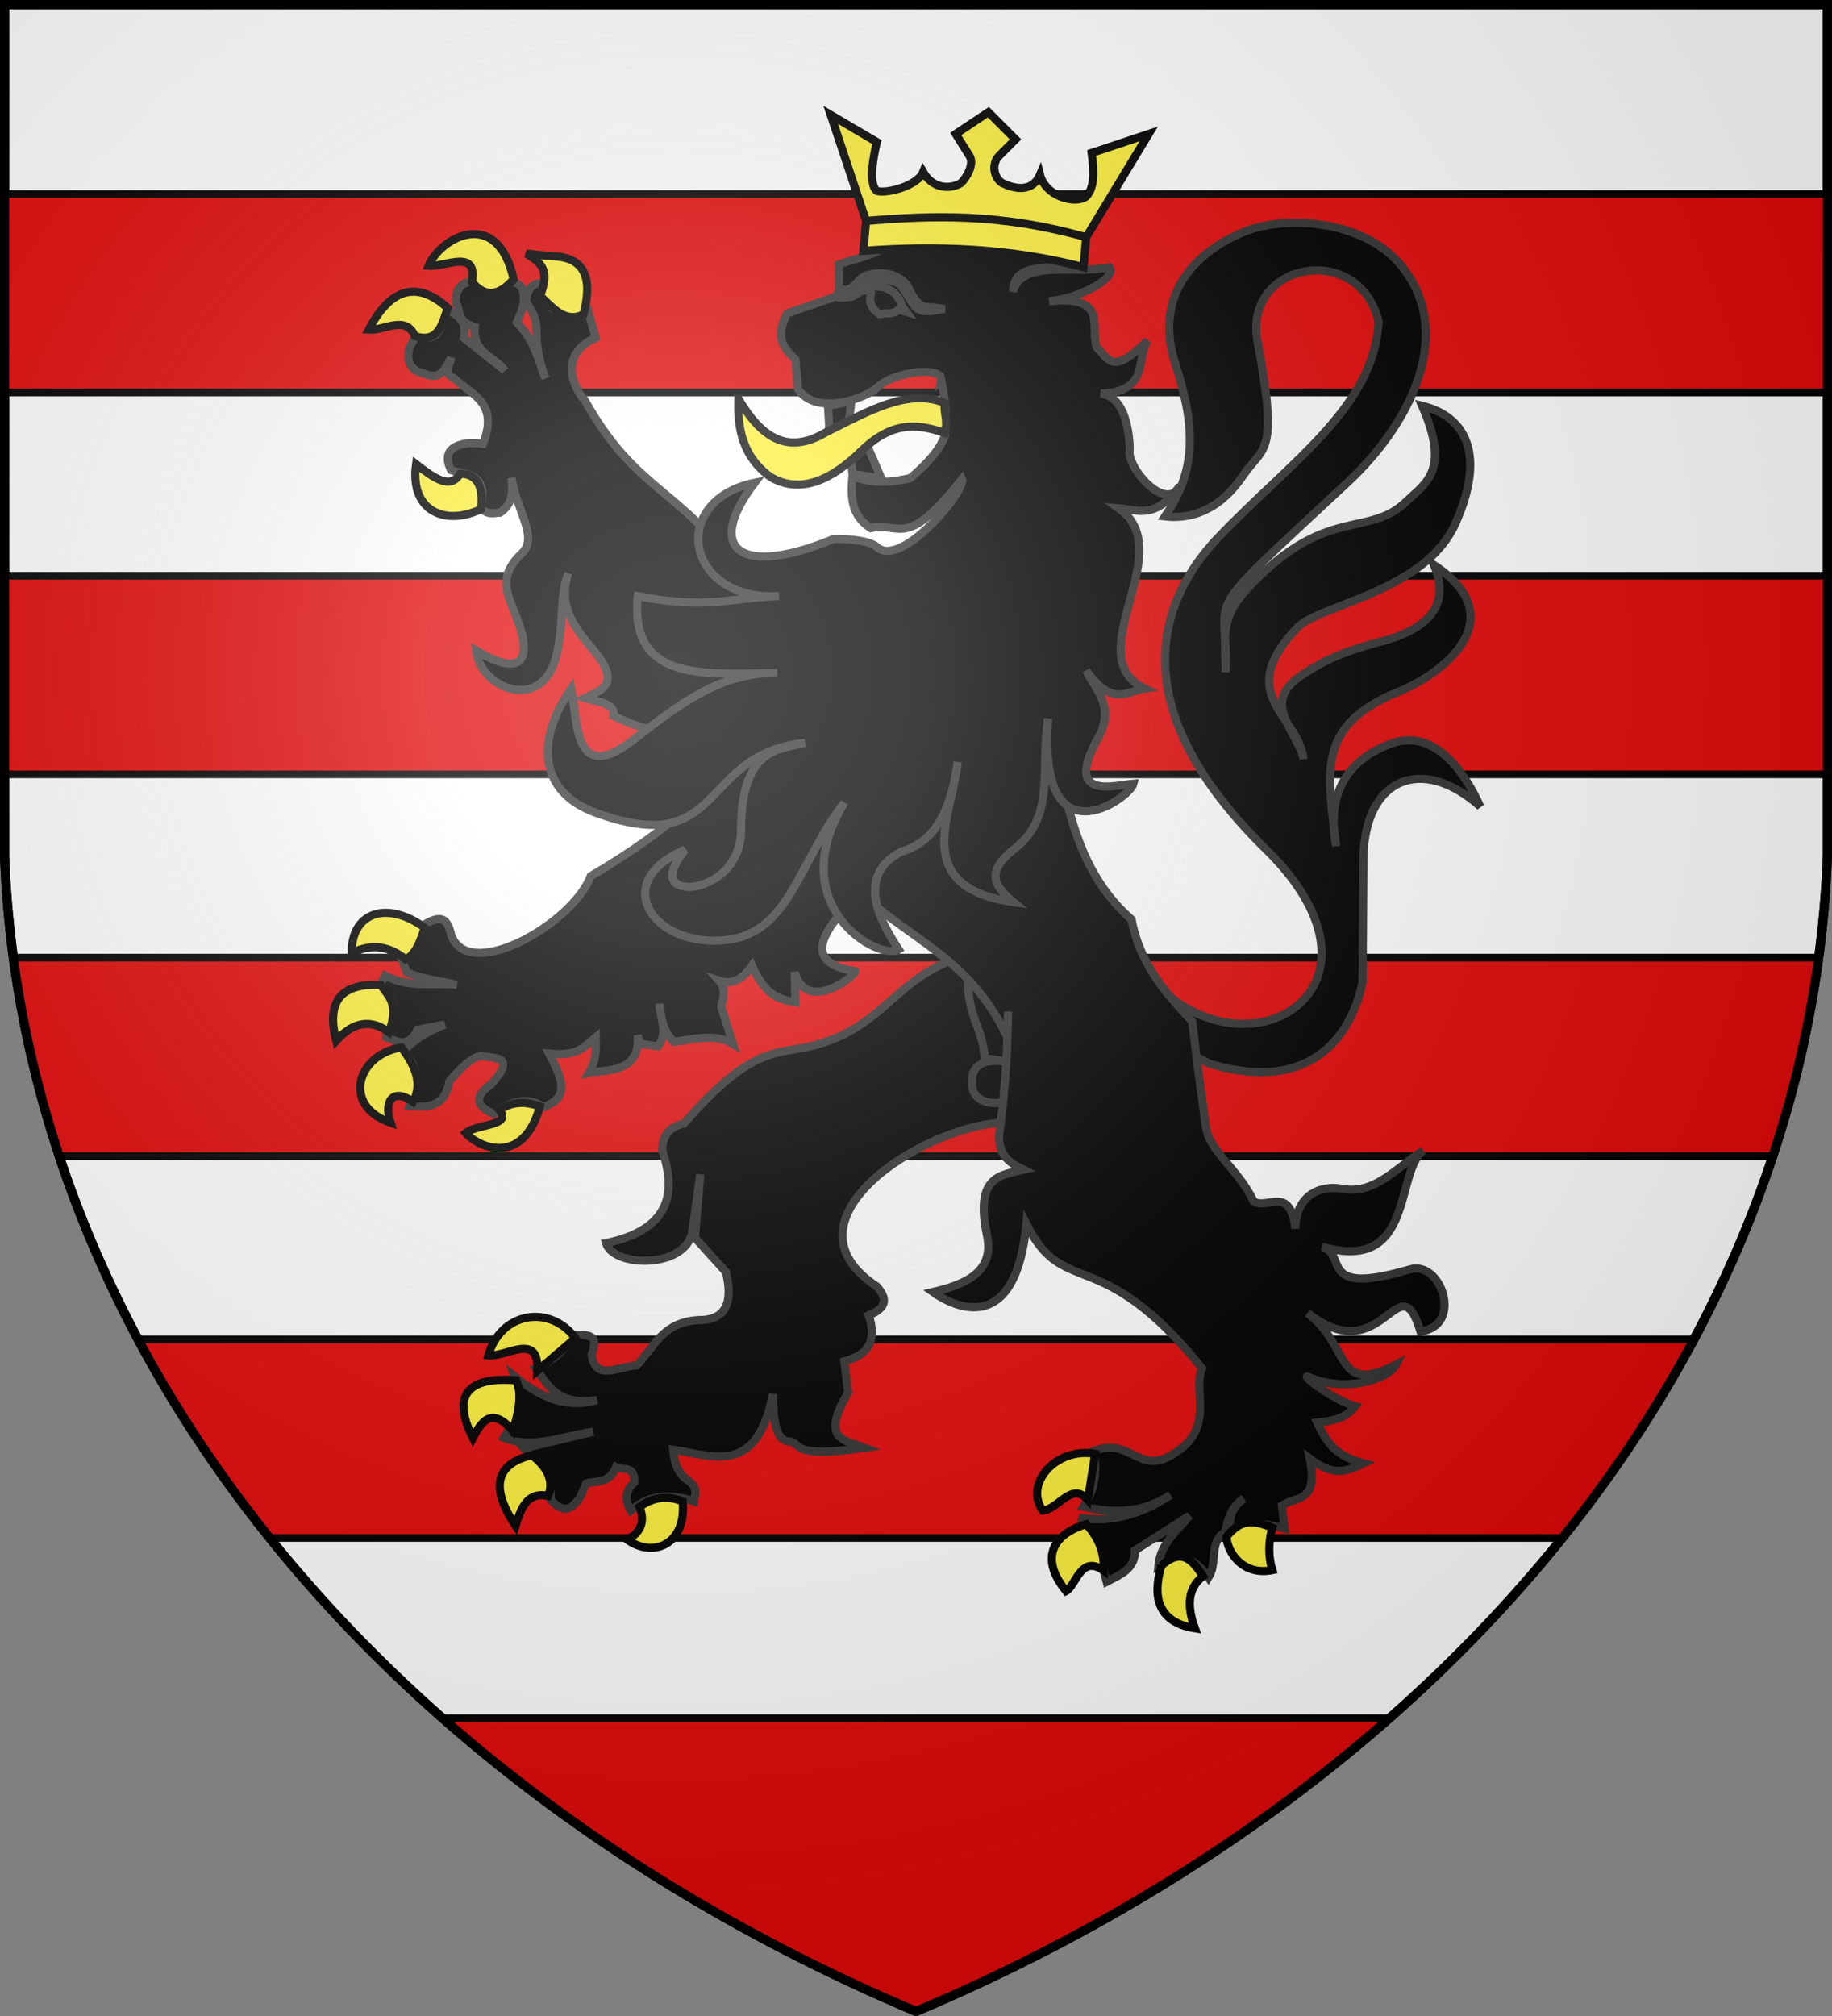 <svg xmlns="http://www.w3.org/2000/svg" xmlns:xlink="http://www.w3.org/1999/xlink" width="600" height="660" stroke="#000" stroke-width="3"><rect width="100%" height="100%" fill="#808080" stroke="none"/><radialGradient id="e" cx="221" cy="226" r="300" gradientTransform="translate(-77 -85)scale(1.35)" gradientUnits="userSpaceOnUse"><stop offset="0" stop-color="#fff" stop-opacity=".3"/><stop offset=".2" stop-color="#fff" stop-opacity=".25"/><stop offset=".6" stop-color="#666" stop-opacity=".13"/><stop offset="1" stop-opacity=".13"/></radialGradient><clipPath id="b"><path id="a" d="M1.5 1.5h597V280A570 445 0 0 1 300 658.5 570 445 0 0 1 1.5 280Z"/></clipPath><use xlink:href="#a" fill="#fff"/><g fill="#e20909" stroke-width="2.5" clip-path="url(#b)"><g id="d"><path id="c" d="M0 63.5h600v65H0z"/><use xlink:href="#c" y="125"/></g><use xlink:href="#d" y="250"/><path d="M0 562.5h600v98H0z"/></g><g stroke="#333"><path stroke-width="2.67" d="M369.357 309.96c29.103 50.73 95.586 17.177 45.123-32.04-52.51-51.62-29.993-86.953-15.13-102.35 23.407-24.475 50.73-42.364 52.154-70.31-6.408-26.344-44.144-19.58-39.694 6.23 7.12 38.003 2.047 34.265-4.717 44.233-8.01 11.837-17.533 14.24-25.543 13.35 10.057-14.863 10.235-28.48 3.56-49.306-8.9-26.433 11.214-39.872 23.763-44.411 14.507-5.162 40.317-2.67 51.531 13.528 15.486 21.716 1.246 49.929-18.601 68.619-50.908 47.437-39.338 34.532-40.406 62.567 0-11.926-2.047-17.177 6.853-27.056C434.06 164.89 448.3 176.46 460.76 164c6.23-5.874 14.24-10.057 4.984-31.15 14.596 3.56 20.826 16.287 11.036 38.27-9.79 22.606-44.945 26.967-51.887 34.354-21.093 22.072.267 28.48 2.047 43.076-1.78-8.9-14.24-18.156-1.157-27.145 5.607-3.738 11.837-7.565 25.721-11.125 15.753-4.094 23.763-11.57 18.156-25.276 24.92 16.376 5.874 34.176-11.837 41.563-27.323 11.036-22.873 27.323-20.203 50.463-3.56-17.8 4.45-29.014 18.69-33.82 10.68-3.56 20.915 4.183 28.48 20.826-18.957-16.91-37.825-9.523-38.27 16.91l-.267 40.584c-2.937 14.507-14.418 37.38-50.196 26.7l-40.317-21.36zm-57.761 4.45c-19.491 7.476-22.962 22.517-46.191 28.124-11.125 2.67-19.402-.178-41.385 25.276-5.696 1.424-7.12 4.717-7.12 8.9 5.34 15.486.89 26.255-18.423 30.26 2.403 8.01 25.988 8.455 28.213-3.56.267-1.78 2.67-18.957 2.67-18.957l-1.78 20.737 10.146 11.214c2.314 9.256.534 15.842-8.811 15.753-12.015.623-14.685 8.989-20.381 14.863-5.874.267-13.617 5.34-14.774-3.56 3.204-8.01-3.115-5.963-6.853-6.675-1.157 4.895-5.34 8.455-11.481 11.125 4.094 5.785 7.387 12.46 20.114 10.413-10.68 3.204-19.224-1.513-27.056-7.743 2.67 7.565.356 14.24-3.471 20.114 9.167 3.916 19.402-.534 29.281-1.958l-22.784 5.429c3.916 4.361 8.9 7.031 8.9 16.91 2.937 3.115 5.963 4.895 9.79-1.335l1.78-4.094c3.56-.979 7.476.267 9.79-5.34 2.136 1.157 6.23-.712 5.963 4.984-3.293 3.115-3.026 6.23-1.157 9.256 6.497-5.696 13.617-5.429 20.737-3.026.267-2.047 1.157-4.183-1.157-6.23-4.806-3.115-5.34-7.12-5.696-10.68 12.46 1.78 27.323 9.167 32.663-18.156.267 8.366.623 15.486 5.874 15.486 3.56 1.246 1.157 5.34 24.208 2.047-6.675-2.581-14.685-2.581-5.429-18.067l-1.246-10.235c8.01-2.225 10.68-6.675 8.01-15.041 5.34-2.314 6.586-4.984 2.67-9.434-32.93-21.627 14.24-51.976 40.584-53.667l19.046-12.193-12.104-42.097zm5.429 7.12c.089 11.748 5.073 15.575 5.429 24.92l9.701 1.424c-8.01-1.424-13.795-.534-13.795 6.052-.445 6.408 5.34 8.01 10.858 6.764 6.942-25.543-7.832-40.584-12.193-39.16Z"/><path stroke-width="2.67" d="M154.6 91.91c-4.895 1.157-5.34 4.094-5.34 7.12 1.78 2.67 0 6.23 6.23 8.01-.89 8.633 6.764 9.79 9.79 14.24l-13.35-10.68c1.246-6.23-2.67-7.12-5.34-9.434-2.403 4.094-1.78 11.837-9.79 8.544-5.696 6.23-2.67 11.926 1.78 12.46 5.607 2.67 7.12-1.246 9.167-4.984-.267 2.314-2.937 4.984 1.068 6.764 5.785 5.34 14.685 8.01 9.345 21.36-5.34-.89-14.685.267-10.413 8.633 4.183 1.513 12.638.623 9.523 12.282 2.67 2.581 4.45 1.691 6.497 1.602 4.45-2.937 4.183-7.387 3.738-11.392 1.869 11.125 8.9 19.491 3.382 24.742-8.277 7.743-4.45 13.706-2.047 20.203 6.23 15.13 1.78 20.47-12.905 11.57 1.335 12.727 21.805 20.47 26.255 1.78 2.67-10.413.89-19.046 3.916-27.056-3.382 10.146 1.424 17.266 7.921 24.742 9.879 11.659 2.937 13.528-2.492 16.109 4.628 1.335 10.235 1.78 9.345 5.785q8.01 4.005 16.02 5.34l8.9 24.03c-8.01 7.476-18.69 15.13-32.307 23.14-5.963 15.664-40.139 35.155-45.746 19.224-1.157-4.984-2.937-7.298-9.79-2.67-.623 3.471.623 6.586-6.23 11.036l1.513 3.916c6.23 2.581 11.036 2.759 16.376 4.094-7.832-.89-15.13 1.246-23.496-3.026l-2.047 3.916c8.277 5.34 2.937 10.68 2.492 16.287 3.115.979 6.675 4.183 10.235-2.492l8.9-1.691c-8.633 3.471-10.68 6.052-13.706 8.722 6.586 6.497 3.916 12.104 2.136 17.978 5.963.623 11.57.356 13.083-8.188 3.56-4.183 7.12-7.743 10.591-8.366 3.916 1.335 11.57-.356 3.293 9.167-6.497 4.539-4.717 7.743.623 9.879 5.34-3.916 10.68-5.963 16.287-2.136 8.099-3.115 6.853-8.01 1.869-17.533 9.434.89 11.214-2.047 15.219-5.34 0 3.649.445 7.209-2.225 11.659 5.34-1.246 16.91.534 16.02-12.371l.623 2.848 5.963.801c3.649-4.628.534-9.434.534-13.884.534 4.45.89 8.633 4.717 12.46 6.497-.89 13.439-2.937 19.313.623l-3.827-12.193c1.157-4.005 1.157-6.497-.623-8.455 3.293 1.068 7.12.445 10.68-4.895 4.806 10.68 9.79 11.036 14.24 11.926l-.267-9.879c3.827 13.973 20.292.979 19.847-.267-20.47-3.115-7.12-16.91 1.78-25.81 16.02 15.664 35.6 21.093 48.06 47.437-.267 10.413-1.246 21.093-2.67 31.773-.356 7.387 3.916 9.523 8.01 11.57-7.387 1.78-16.02 1.78-12.104 21.093 2.67 11.837-5.963 16.287-17.622 18.957 7.476 5.34 27.056 14.24 30.616-22.25 12.46 24.92 24.03 5.696 57.494 47.17-3.204 7.743 4.539 19.58-9.167 27.946-11.392 7.654-14.062-5.696-26.344-.801 1.157 7.031.623 12.015-3.293 18.245 9.79 2.136 19.135 2.314 28.48-3.916-9.167 6.319-19.58 9.256-29.904 7.476 5.874 3.293 7.031 13.884 8.989 21.004 4.361-2.314 9.345-4.094 9.345-10.324l17.8-11.303c-4.005 5.073-9.434 8.9-10.146 16.198 7.031-4.45 12.193-2.225 16.376 4.005 3.115-4.984 0-11.57 5.34-14.774 1.157-3.916 1.78-8.366 6.23-11.036-4.984 3.56-4.45 7.387-4.895 11.036 4.005-4.272 11.659-3.026 18.245-1.246l-.89-7.565c4.984-3.115 12.015-.89 9.167-15.308 7.743 5.963 12.193 4.183 17.533 1.513-9.79-2.67-12.015-7.12-15.13-13.35 4.45-.534 8.9-.89 12.46-5.34-8.633-2.67-18.69-11.125-15.13-9.523 11.57 5.073 25.81.979 28.48-4.094-20.203 10.324-14.596-5.963-29.014-16.91 25.009 19.491 29.904-17.533 37.024 6.052 14.24-1.78 6.764-23.585-3.56-20.292-30.527 8.9-19.936-4.806-28.747-7.476 30.527 8.9 23.852-24.297 33.197-31.417-8.9 5.607-16.02 14.596-26.7 12.46-7.565-1.335-15.13 2.67-15.13 13.083-1.78-14.596-9.345-5.963-13.706-8.989-4.984-10.591-14.774-16.554-15.664-24.564-1.335-9.79-2.937-21.36-4.45-34.354-8.9-9.256-17.177-19.046-19.847-33.286-22.873-20.025-21.36-49.84-30.527-75.116l-99.68-40.851C221.884 159.55 208 160.44 191.535 131.07c-4.005-4.45-8.455-15.13 3.56-20.47l-2.67-9.434c-4.005-1.246-7.832 1.958-11.748-.356l-3.827-8.01c-2.67 0-4.45 2.136-4.45 6.23 6.23 8.9.534 8.455 6.23 24.92-3.56-10.057-4.005-12.46-9.345-18.423 1.335-3.293 3.115-6.23 1.869-10.947-2.314-3.115-3.471-1.78-4.984-2.403-5.963 6.319-8.633 2.403-11.57-.267Zm175.597 239.232c0 2.225-.267 6.141-.267 8.455z"/><path stroke-width="2.67" d="m271.19 132.85 7.644-1.406-.791 6.301-6.408 3.115zm17.552 23.92-4.649-10.684-5.312 4.58.419 4.434zm19.472-32.375c.712-4.45-15.219-3.115-21.271 2.759-3.293 3.026-19.313 9.256-25.543.356l-.89-9.79c-3.56-3.56-7.12-6.853-2.67-15.13l16.91-5.874V86.57c5.874-2.136 12.816-3.026 18.245-8.01 4.45-3.56 10.591-5.34 18.868-4.45 11.214 2.403 29.904-.623 35.422 12.015-5.251 3.115-14.952-.445-15.575 9.345 3.204-10.947 20.47-5.34 31.595-8.01 2.848 2.67-7.565 9.79-19.758 11.214 20.203-2.314 13.083 9.256 15.753 15.219 3.56 2.937 4.45 9.79 16.554-2.403-3.827 5.963.712 16.91-15.397 17.355 9.256 1.068 9.523 16.465 9.523 18.245-1.246 5.785 11.926 21.093 16.465 11.926-8.01 11.214-13.795 7.921-20.025 7.387 20.114 14.151-13.617 48.327 8.455 59.007-5.785.89-10.502 6.23-19.135-5.874 3.293 6.764 10.146 12.104 3.026 23.674-9.701 18.69 6.408 13.884 12.46 13.35-1.246 4.895-31.506 26.344-27.946-21.36-2.67 16.643 2.67 32.04-11.036 42.72-10.324 8.01-5.874 12.727-.267 17.444-34.532-4.984-19.847-29.014-18.334-45.924-1.869 13.35-5.963 25.81-18.423 29.37-16.02 8.277-5.785 24.475-.89 32.04-6.497 3.916-38.27-14.24-17.8-48.06-15.13 19.58-17.8 42.453-38.537 44.945-23.763 2.759-38.893-18.868-13.617-29.548-7.031 8.9-4.272 12.193 1.691 12.193 8.099-.623 16.643-7.387 16.643-18.69 0-27.59 13.35-26.344 20.915-28.48-35.155 3.56-25.632 38.715-68.975 22.695-17.8-6.675-19.58-23.318-7.565-40.495 2.225 10.413.445 32.93 21.36 16.02 16.02-12.46 28.569-21.36 46.102-21.093-21.983.089-48.594 3.827-45.657-25.187 22.25 4.45 30.794.534 46.28 0-30.616 1.78-36.49-31.15-8.01-37.113-16.91 22.339-4.183 30.883 25.81 18.423 0 0 11.214-.267 14.24 2.67 8.01 7.12 29.37-18.69 27.857-22.25-18.69 23.496-19.847 13.884-29.904 16.02-5.518-3.56-6.853-8.544-5.963-16.91 8.01 2.67 13.35 1.78 18.957.534 5.073-4.361 9.523-8.9 11.303-13.884.445-6.23.267-12.193-1.246-18.245ZM277.776 96.36c6.319-3.56 15.308-4.45 17.711 4.005l1.246 1.691-2.403-.712c-1.157 1.246-2.67 1.246-4.45 1.246l-1.78.267c-2.67-1.602-3.56-4.183-2.937-6.141 1.157-3.471-5.518-.356-7.387-.356Zm6.141-6.23c-2.937.89-3.471 3.916-6.497 4.717-1.513.089-2.67-.267-2.67-.267l-.623 2.67s1.513.445 3.293 0c3.827.267 4.717-3.56 7.476-4.895 3.204-.979 7.654-1.335 10.324 1.335 2.67 3.56 3.827 6.675 5.607 7.565 2.67 1.335 5.696.178 8.633-.089l-2.67-.356c-3.293-.89-5.34 1.424-8.9-5.874-2.67-5.696-9.523-6.23-13.973-4.806Z"/><g fill="#fcef3c"><path stroke="#000" stroke-width="2.67" d="M176.85 96.894c3.56-8.989 0-10.947-4.45-13.884l8.01.89c12.46 0 13.35 8.9 10.68 19.046-6.23 2.937-9.79-2.136-14.24-6.052Zm-36.49-9.879c5.696.445 16.02-5.785 14.24 5.34 4.45 5.251 8.9 4.45 13.617-.89-5.251-24.03-23.941-13.795-27.857-4.45Zm-4.45 23.051c-3.115-7.031-9.79-1.78-15.13-2.136 7.12-13.795 16.02-16.02 25.81-7.12-1.78 5.696-3.204 11.57-10.68 9.256Zm21.627 56.604c-11.837 5.696-23.407.534-21.271-14.685 5.874 4.539 11.214 8.455 14.418 3.115 4.806 0 7.832 3.026 6.853 11.57Zm-24.653 147.473c-4.984-4.183-10.858-5.518-17.711-2.136-.089-13.617 11.837-17.177 23.941-8.277-1.424 4.183-2.67 8.366-6.23 10.413ZM110.1 340.754c-3.026-11.837.445-18.957 14.596-18.334 2.314 3.56 6.319 6.23 2.67 15.486-6.586-4.806-12.282-2.759-17.266 2.848Zm21.36 2.136c4.45 5.874 7.12 11.837 3.827 17.8-6.853-4.717-9.612 0-7.387 6.853-16.02-5.518-11.036-22.339 3.56-24.653Zm32.04 20.47c4.717-3.026 8.9-2.67 13.35-1.157-5.34 19.313-19.58 13.973-24.297 8.722 3.827-3.115 15.397-2.225 10.947-7.565Zm24.92 74.76c-8.01-11.036-24.297-8.9-28.48 5.607 5.963.623 16.643-7.832 16.02 5.073zm-20.47 30.26c-6.675-7.654-10.057-3.56-13.083 2.403-7.031-13.973-1.78-20.203 14.24-18.868 1.869 4.539.89 10.235-1.157 16.465Zm6.23 8.01c-11.125 2.67-14.24 9.79-5.34 23.14 1.78-5.696 3.827-11.303 10.68-9.79 1.78-4.45.356-8.9-5.34-13.35Zm35.244 16.91c2.136 5.34-.089 8.9-4.094 10.68 8.455 6.23 19.58 1.78 18.245-12.46-4.45-1.78-9.078-1.78-14.151 1.78Zm149.253-17.355-2.403 15.041c-5.34-6.052-9.701 3.204-14.774 3.56-6.23-8.9 4.45-20.826 17.177-18.601Zm2.848 38.27c.089-4.895-.801-9.79-5.785-15.219-9.79 2.848-16.02 10.324-6.586 21.894 3.293-1.78 4.806-12.104 12.371-6.675Zm18.868-1.691c6.853-6.141 10.324-1.424 13.617 3.471-5.073 4.005-5.34 9.701-2.67 17.088-14.774-2.403-12.905-13.973-10.947-20.559Zm36.312-12.371c-1.335 4.717-1.335 9.523 0 13.884-9.612 1.869-14.685-5.607-15.041-10.947 3.916-4.717 7.476-6.23 15.041-2.937ZM355.74 77.67l20.47-33.82-18.69 6.23c.89 6.23.89 11.57-1.78 14.24-3.56 2.67-13.35 0-15.13-7.12-2.67 6.23-8.9 4.45-12.46 2.67-2.67-1.78-3.56-6.23-.89-8.9l5.34-5.34-8.9-8.9-10.68 7.12 4.45 7.12c1.78 2.67-.89 7.12-2.67 8.9-2.67 1.78-8.9 2.67-12.46-3.56-1.78 4.45-11.57 7.12-15.13 6.23-3.56-2.67 0-16.02 0-16.02l-15.13-8.9 11.57 34.71m0 0-.89 9.79c24.03-1.78 48.06-.89 72.09 5.34l.89-9.79c-28.48-8.01-50.73-7.12-72.09-5.34Z"/><path stroke="#111" stroke-width="2.67" d="M241.82 130.536c-.356 9.968 1.513 19.224 10.68 25.721 9.79 5.607 19.936.89 29.904-8.9 10.502-10.057 19.046-8.277 27.056-5.607 1.157-4.45-.534-6.497 0-9.79-12.104-5.073-25.454 2.937-38.715 9.434-13.172 8.01-21.805 1.246-28.925-10.858Z"/></g></g><use xlink:href="#a" fill="url(#e)"/></svg>